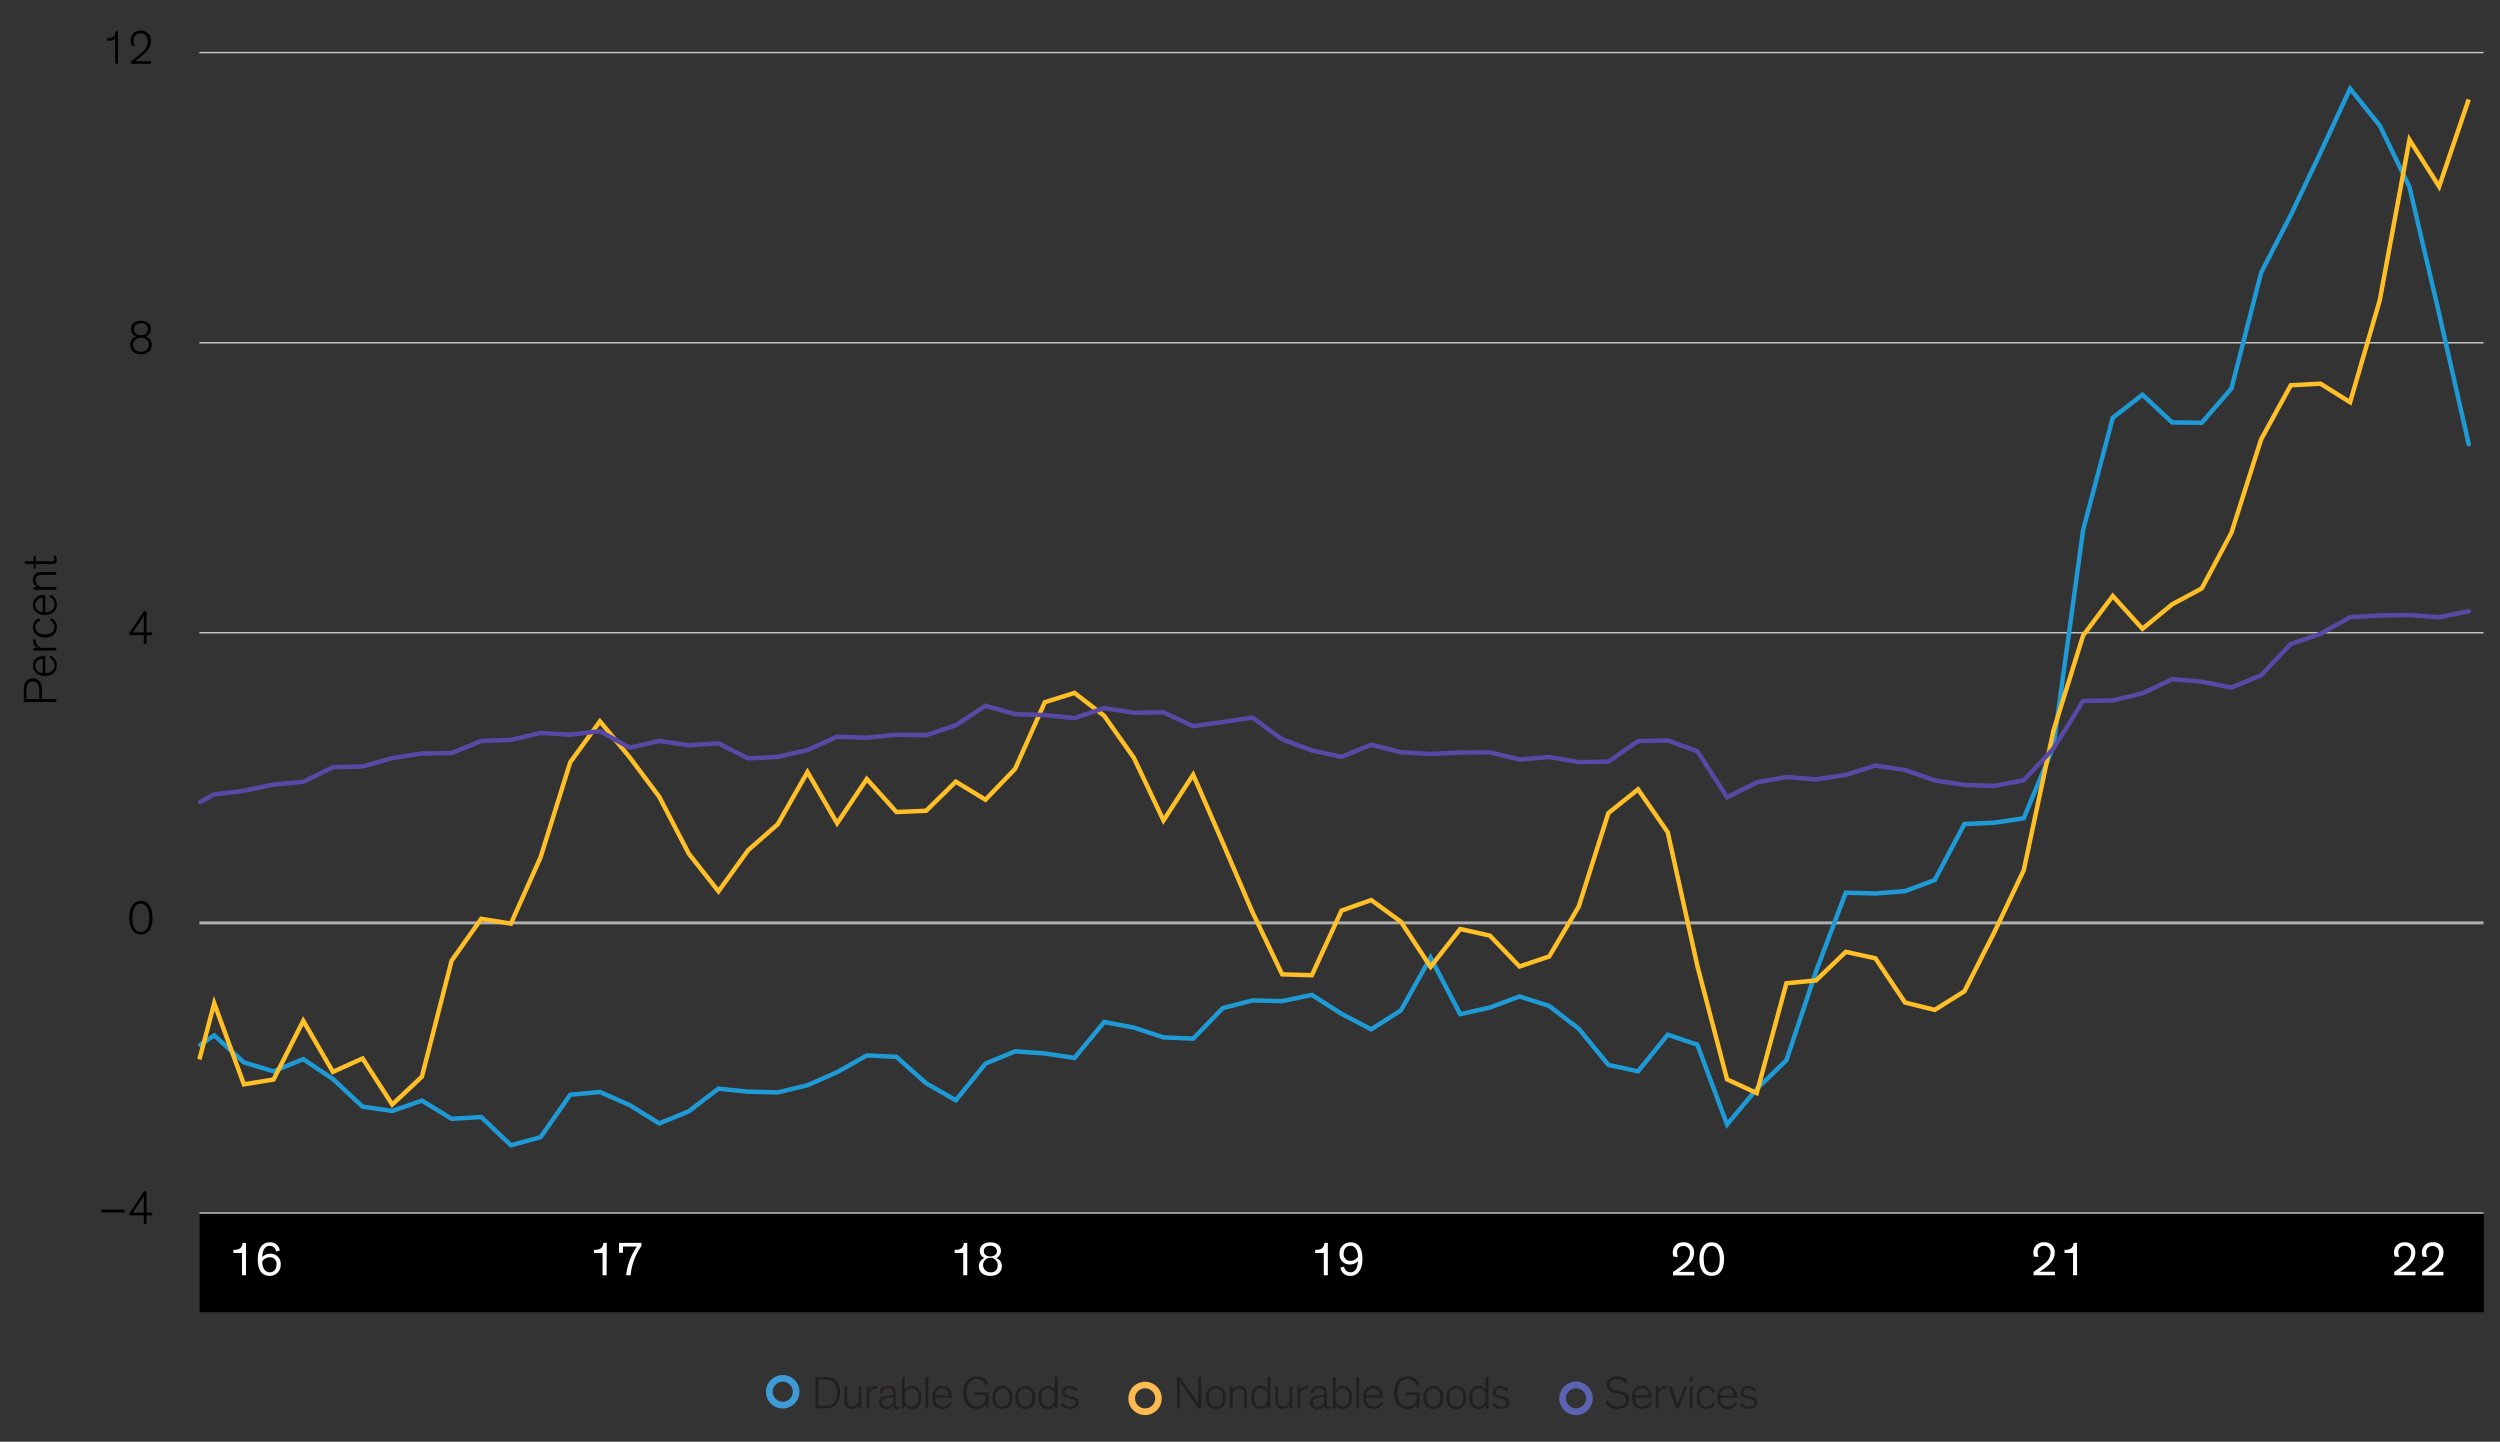 <svg xmlns="http://www.w3.org/2000/svg" viewBox="0 0 840 484.42"><rect x="0" y="0" width="840" height="484.42" fill="#333333" stroke="none"/><defs><style>.cls-1,.cls-2,.cls-3,.cls-4,.cls-5{fill:none;}.cls-1{stroke:#c4c4c4;stroke-width:0.5px;}.cls-2{stroke:#afafaf;}.cls-3{stroke:#1e9bd7;}.cls-3,.cls-5{stroke-linecap:round;}.cls-3,.cls-4,.cls-5{stroke-width:1.5px;}.cls-4{stroke:#ffbf27;stroke-miterlimit:10;}.cls-5{stroke:#5949a7;}.cls-6{fill:#3f9bd6;}.cls-7{fill:#231f20;}.cls-8{fill:#fcba53;}.cls-9{fill:#5c63b3;}.cls-10{fill:#fff;}</style></defs><g id="Blog_Template" data-name="Blog Template"><rect x="67.07" y="407.42" width="767.48" height="33.5"/><path class="cls-1" d="M67,407.56H834.47M67,212.6H834.47M67,115.17H834.47M67,17.67H834.47"/><line class="cls-2" x1="67" y1="310.09" x2="834.47" y2="310.09"/><polyline class="cls-3" points="67.3 351.05 71.98 347.9 81.95 356.96 91.92 359.96 101.89 355.88 111.86 362.54 121.83 371.84 131.79 373.28 141.76 369.8 151.73 375.92 161.7 375.32 171.67 384.81 181.64 382.1 191.61 367.82 201.58 366.92 211.55 371.3 221.52 377.48 231.43 373.4 241.4 365.78 251.37 366.8 261.34 367.04 271.31 364.64 281.27 360.26 291.24 354.62 301.21 355.1 311.18 363.98 321.15 369.68 331.12 357.38 341.09 353.24 351.06 353.96 361.03 355.46 371 343.4 380.96 345.26 390.93 348.56 400.9 348.98 410.87 338.72 420.84 336.14 430.81 336.38 440.78 334.28 450.75 340.64 460.72 345.86 470.69 339.5 480.66 321.74 490.63 340.76 500.59 338.54 510.56 334.82 520.53 338 530.44 345.62 540.41 357.8 550.38 359.96 560.35 347.66 570.32 351.02 580.29 377.84 590.26 365.9 600.23 356.24 610.2 326.36 620.17 299.96 630.13 300.2 640.1 299.42 650.07 295.7 660.04 276.86 670.01 276.44 679.98 274.94 689.95 250.88 699.92 178.11 709.89 140.37 719.86 132.63 729.83 141.93 739.79 142.05 749.76 130.53 759.73 91.65 769.7 72.27 779.67 51.33 789.64 29.79 799.61 42.21 809.58 62.79 819.55 105.39 829.49 149.25"/><polyline class="cls-4" points="67 355.96 71.98 337.1 81.95 364.34 91.92 362.72 101.89 342.98 111.86 360.14 121.83 355.64 131.79 371.12 141.76 361.76 151.73 322.82 161.7 308.72 171.67 310.34 181.64 288.02 191.61 256.1 201.58 242.36 211.55 254.42 221.52 267.74 231.43 286.82 241.4 299.48 251.37 285.68 261.34 276.92 271.31 259.4 281.27 276.62 291.24 261.74 301.21 272.84 311.18 272.42 321.15 262.64 331.12 268.7 341.09 258.32 351.06 235.94 361.03 232.82 371 240.5 380.96 254.6 390.93 275.66 400.9 260.3 410.87 283.22 420.84 306.5 430.81 327.38 440.78 327.68 450.75 305.96 460.72 302.42 470.69 309.68 480.66 324.86 490.63 312.14 500.59 314.36 510.56 324.74 520.53 321.38 530.44 304.64 540.41 273.2 550.38 265.22 560.35 279.62 570.32 324.56 580.29 362.66 590.26 367.28 600.23 330.38 610.2 329.42 620.17 319.82 630.13 321.98 640.1 336.86 650.07 339.32 660.04 333.08 670.01 313.4 679.98 292.4 689.95 245.54 699.92 213.56 709.89 200.24 719.86 211.28 729.83 203.06 739.79 197.72 749.76 179.01 759.73 147.63 769.7 129.45 779.67 128.91 789.64 135.15 799.61 100.83 809.58 46.95 819.55 62.67 829.49 33.41"/><polyline class="cls-5" points="67.3 269.48 71.98 266.9 81.95 265.7 91.92 263.6 101.89 262.7 111.86 257.78 121.83 257.54 131.79 254.72 141.76 253.16 151.73 253.04 161.7 248.96 171.67 248.6 181.64 246.26 191.61 246.86 201.58 245.66 211.55 251.24 221.52 248.96 231.43 250.4 241.4 249.74 251.37 254.84 261.34 254.3 271.31 252.02 281.27 247.52 291.24 247.88 301.21 246.86 311.18 247.04 321.15 243.68 331.12 237.14 341.09 239.96 351.06 240.26 361.03 241.28 371 237.92 380.96 239.48 390.93 239.36 400.9 243.98 410.87 242.6 420.84 241.1 430.81 248.42 440.78 252.14 450.75 254.3 460.72 250.22 470.69 252.74 480.66 253.34 490.63 252.86 500.59 252.8 510.56 255.2 520.53 254.36 530.44 256.04 540.41 255.92 550.38 249.02 560.35 248.78 570.32 252.44 580.29 267.86 590.26 262.88 600.23 261.08 610.2 261.86 620.17 260.36 630.13 257.24 640.1 258.74 650.07 262.22 660.04 263.72 670.01 264.08 679.98 262.16 689.95 251.54 699.92 235.52 709.89 235.34 719.86 232.94 729.83 228.2 739.79 229.04 749.76 231.02 759.73 226.88 769.7 216.38 779.67 212.97 789.64 207.38 799.61 206.78 809.58 206.66 819.55 207.38 829.49 205.37"/><g id="Outline"><path class="cls-6" d="M257.38,467.61a5.62,5.62,0,1,1,1.65,4A5.39,5.39,0,0,1,257.38,467.61Zm2.25,0a3.37,3.37,0,1,0,5.75-2.38,3.37,3.37,0,0,0-5.75,2.38Z"/><path class="cls-7" d="M274,473.23V462.66h2.74a6.49,6.49,0,0,1,3.25.52c1.58.86,2.28,2.8,2.28,4.73a5.82,5.82,0,0,1-1.54,4.23c-1.1,1.09-2.25,1.09-4.32,1.09Zm1-.87h1.7c1.41,0,2.39,0,3.2-.73a4.94,4.94,0,0,0,1.35-3.67,4.85,4.85,0,0,0-1.35-3.67c-.84-.73-1.76-.76-3.56-.76H275Z"/><path class="cls-7" d="M283.71,465.83h.92v4.23a3.16,3.16,0,0,0,.46,2,1.67,1.67,0,0,0,1.32.48,2.1,2.1,0,0,0,2.1-2.33v-4.4h.92v7.4h-.92V472a2.36,2.36,0,0,1-2.31,1.4,2.41,2.41,0,0,1-1.84-.72,3.1,3.1,0,0,1-.65-2.24Z"/><path class="cls-7" d="M294.82,466.6a2.92,2.92,0,0,0-.51,0,2.25,2.25,0,0,0-2.22,2.49v4.18h-.92v-7.4h.92v1.43a2.33,2.33,0,0,1,2.24-1.62,2.72,2.72,0,0,1,.49.05Z"/><path class="cls-7" d="M295.59,468c0-1.46,1.18-2.31,2.8-2.31s2.63.46,2.63,2.33v3.68c0,.61,0,1,.59,1a1.35,1.35,0,0,0,.56-.14v.71a1.63,1.63,0,0,1-.79.17,1.08,1.08,0,0,1-1.22-1.19h0a2.57,2.57,0,0,1-2.4,1.23,2.14,2.14,0,0,1-2.36-2.24,1.87,1.87,0,0,1,.56-1.45,4.44,4.44,0,0,1,2.13-.81l1.69-.31c.27-.05.38-.08.38-.4V468c0-1-.49-1.55-1.81-1.55a1.65,1.65,0,0,0-1.89,1.75Zm4.56,1.28a5.85,5.85,0,0,1-.94.22l-.91.17A4.3,4.3,0,0,0,297,470a1.17,1.17,0,0,0-.63,1.13,1.43,1.43,0,0,0,1.62,1.48,2,2,0,0,0,2.18-2Z"/><path class="cls-7" d="M304,471.91v1.32h-.91V462.66H304v4.49a2.57,2.57,0,0,1,2.41-1.49c1.87,0,3.13,1.41,3.13,3.9s-1.26,3.86-3.09,3.86A2.54,2.54,0,0,1,304,471.91Zm2.27.71c1.47,0,2.31-1.12,2.31-3.09s-.91-3.08-2.34-3.08-2.27,1.07-2.27,3.09S304.84,472.62,306.25,472.62Z"/><path class="cls-7" d="M311.87,473.23H311V462.66h.92Z"/><path class="cls-7" d="M319.9,471.41a3.44,3.44,0,0,1-3.22,2c-2.09,0-3.42-1.42-3.42-3.94,0-2.25,1.35-3.82,3.34-3.82,2.15,0,3.23,1.64,3.23,3.84v.12h-5.62v.11c0,1.93,1.12,2.88,2.5,2.88A2.7,2.7,0,0,0,319.2,471Zm-5.66-2.53h4.6a2.33,2.33,0,0,0-2.24-2.46A2.37,2.37,0,0,0,314.24,468.88Z"/><path class="cls-7" d="M330.62,471.46a4.36,4.36,0,0,0,.65-2.62v-.09h-3.84v-.87h4.7v5.35h-.87v-1.45a3.38,3.38,0,0,1-3.08,1.64c-2.86,0-4.48-2.15-4.48-5.48s1.7-5.47,4.48-5.47A4,4,0,0,1,332.1,465l-.86.56a3.22,3.22,0,0,0-3.06-2.24c-2.13,0-3.45,1.87-3.45,4.6s1.32,4.6,3.45,4.6A2.89,2.89,0,0,0,330.62,471.46Z"/><path class="cls-7" d="M336.82,465.66c2.08,0,3.35,1.55,3.35,3.9s-1.26,3.86-3.35,3.86-3.36-1.53-3.36-3.86S334.73,465.66,336.82,465.66Zm0,7c1.43,0,2.39-1.16,2.39-3.08s-.93-3.11-2.39-3.11-2.4,1.19-2.4,3.11S335.39,472.62,336.82,472.62Z"/><path class="cls-7" d="M344.51,465.66c2.08,0,3.36,1.55,3.36,3.9s-1.26,3.86-3.36,3.86-3.36-1.53-3.36-3.86S342.42,465.66,344.51,465.66Zm0,7c1.43,0,2.39-1.16,2.39-3.08s-.93-3.11-2.39-3.11-2.4,1.19-2.4,3.11S343.08,472.62,344.51,472.62Z"/><path class="cls-7" d="M348.88,469.56c0-2.47,1.29-3.9,3.13-3.9a2.57,2.57,0,0,1,2.41,1.49v-4.49h.92v10.57h-.92v-1.32a2.53,2.53,0,0,1-2.46,1.51C350.14,473.42,348.88,472.05,348.88,469.56Zm3.3-3.11c-1.43,0-2.33,1.07-2.33,3.08s.84,3.09,2.3,3.09,2.3-1.09,2.3-3.08S353.56,466.45,352.18,466.45Z"/><path class="cls-7" d="M361.35,467.46a2.44,2.44,0,0,0-2-1c-.9,0-1.63.38-1.63,1.2s.5,1.06,1.48,1.28l1,.23c1.24.28,2.21.73,2.21,2.05s-1.22,2.21-2.88,2.23a3.58,3.58,0,0,1-3.05-1.54l.75-.53a2.75,2.75,0,0,0,2.41,1.27c1.24,0,1.83-.57,1.83-1.37s-.66-1.05-1.55-1.27l-1-.25c-1.3-.31-2.08-.76-2.08-2s1.17-2.08,2.58-2.08a3.37,3.37,0,0,1,2.69,1.21Z"/><path class="cls-8" d="M379.14,469.83a5.6,5.6,0,1,1,1.64,4A5.44,5.44,0,0,1,379.14,469.83Zm2.24,0a3.38,3.38,0,1,0,1-2.38A3.26,3.26,0,0,0,381.38,469.83Z"/><path class="cls-7" d="M401.81,470.34a9.61,9.61,0,0,1,.87,1.43h0c0-.38-.05-.78-.05-1.54v-7.57h1v10.57h-1l-5.36-7.68a10.52,10.52,0,0,1-.9-1.46h0c0,.37.06.79.06,1.55v7.59h-1V462.66h1Z"/><path class="cls-7" d="M408.57,465.66c2.08,0,3.36,1.55,3.36,3.9s-1.26,3.86-3.36,3.86-3.36-1.53-3.36-3.86S406.49,465.66,408.57,465.66Zm0,7c1.43,0,2.39-1.16,2.39-3.08s-.93-3.11-2.39-3.11-2.4,1.19-2.4,3.11S407.14,472.62,408.57,472.62Z"/><path class="cls-7" d="M419,473.23h-.91v-4c0-1.17-.08-1.85-.47-2.27a1.7,1.7,0,0,0-1.32-.48,2,2,0,0,0-1.51.6,2.48,2.48,0,0,0-.62,1.73v4.4h-.92v-7.4h.92v1.23a2.41,2.41,0,0,1,2.35-1.4,2.37,2.37,0,0,1,1.83.71c.47.53.65,1,.65,2.68Z"/><path class="cls-7" d="M420.36,469.56c0-2.47,1.29-3.9,3.12-3.9a2.57,2.57,0,0,1,2.41,1.49v-4.49h.92v10.57h-.92v-1.32a2.53,2.53,0,0,1-2.46,1.51C421.62,473.42,420.36,472.05,420.36,469.56Zm3.29-3.11c-1.43,0-2.33,1.07-2.33,3.08s.84,3.09,2.3,3.09,2.3-1.09,2.3-3.08S425,466.45,423.65,466.45Z"/><path class="cls-7" d="M428.5,465.83h.91v4.23a3.1,3.1,0,0,0,.47,2,1.67,1.67,0,0,0,1.32.48,2.1,2.1,0,0,0,2.1-2.33v-4.4h.92v7.4h-.92V472a2.65,2.65,0,0,1-4.15.68,3.1,3.1,0,0,1-.65-2.24Z"/><path class="cls-7" d="M439.61,466.6a2.92,2.92,0,0,0-.51,0,2.26,2.26,0,0,0-2.23,2.49v4.18H436v-7.4h.91v1.43a2.34,2.34,0,0,1,2.24-1.62,2.83,2.83,0,0,1,.5.05Z"/><path class="cls-7" d="M440.38,468c0-1.46,1.18-2.31,2.8-2.31s2.62.46,2.62,2.33v3.68c0,.61.05,1,.59,1a1.3,1.3,0,0,0,.56-.14v.71a1.63,1.63,0,0,1-.79.17,1.08,1.08,0,0,1-1.21-1.19h0a2.54,2.54,0,0,1-2.39,1.23,2.14,2.14,0,0,1-2.36-2.24,1.87,1.87,0,0,1,.56-1.45,4.4,4.4,0,0,1,2.13-.81l1.69-.31c.26-.05.37-.08.37-.4V468c0-1-.48-1.55-1.8-1.55s-1.9.65-1.9,1.75Zm4.55,1.28a5.9,5.9,0,0,1-.93.22l-.92.17a4.39,4.39,0,0,0-1.32.39,1.18,1.18,0,0,0-.62,1.13,1.43,1.43,0,0,0,1.62,1.48,2,2,0,0,0,2.17-2Z"/><path class="cls-7" d="M448.77,471.91v1.32h-.92V462.66h.92v4.49a2.57,2.57,0,0,1,2.41-1.49c1.87,0,3.13,1.41,3.13,3.9s-1.26,3.86-3.1,3.86A2.54,2.54,0,0,1,448.77,471.91Zm2.27.71c1.46,0,2.3-1.12,2.3-3.09s-.9-3.08-2.33-3.08-2.27,1.07-2.27,3.09S449.63,472.62,451,472.62Z"/><path class="cls-7" d="M456.66,473.23h-.92V462.66h.92Z"/><path class="cls-7" d="M464.68,471.41a3.44,3.44,0,0,1-3.22,2c-2.08,0-3.42-1.42-3.42-3.94,0-2.25,1.36-3.82,3.35-3.82s3.23,1.64,3.23,3.84v.12H459v.11c0,1.93,1.12,2.88,2.5,2.88A2.69,2.69,0,0,0,464,471ZM459,468.88h4.6a2.32,2.32,0,0,0-2.23-2.46A2.38,2.38,0,0,0,459,468.88Z"/><path class="cls-7" d="M475.41,471.46a4.36,4.36,0,0,0,.65-2.62v-.09h-3.84v-.87h4.7v5.35H476v-1.45a3.35,3.35,0,0,1-3.07,1.64c-2.86,0-4.48-2.15-4.48-5.48s1.69-5.47,4.48-5.47a4,4,0,0,1,3.91,2.55l-.85.56a3.23,3.23,0,0,0-3.06-2.24c-2.13,0-3.46,1.87-3.46,4.6s1.33,4.6,3.46,4.6A2.9,2.9,0,0,0,475.41,471.46Z"/><path class="cls-7" d="M481.6,465.66c2.09,0,3.36,1.55,3.36,3.9s-1.26,3.86-3.36,3.86-3.36-1.53-3.36-3.86S479.52,465.66,481.6,465.66Zm0,7c1.43,0,2.4-1.16,2.4-3.08s-.94-3.11-2.4-3.11-2.39,1.19-2.39,3.11S480.17,472.62,481.6,472.62Z"/><path class="cls-7" d="M489.29,465.66c2.09,0,3.36,1.55,3.36,3.9s-1.26,3.86-3.36,3.86-3.35-1.53-3.35-3.86S487.21,465.66,489.29,465.66Zm0,7c1.44,0,2.4-1.16,2.4-3.08s-.93-3.11-2.4-3.11-2.39,1.19-2.39,3.11S487.86,472.62,489.29,472.62Z"/><path class="cls-7" d="M493.67,469.56c0-2.47,1.29-3.9,3.12-3.9a2.55,2.55,0,0,1,2.41,1.49v-4.49h.92v10.57h-.92v-1.32a2.51,2.51,0,0,1-2.45,1.51C494.93,473.42,493.67,472.05,493.67,469.56Zm3.29-3.11c-1.43,0-2.33,1.07-2.33,3.08s.84,3.09,2.3,3.09,2.31-1.09,2.31-3.08S498.35,466.45,497,466.45Z"/><path class="cls-7" d="M506.14,467.46a2.45,2.45,0,0,0-2-1c-.9,0-1.63.38-1.63,1.2s.5,1.06,1.48,1.28l1,.23c1.25.28,2.21.73,2.21,2.05s-1.21,2.21-2.87,2.23a3.56,3.56,0,0,1-3.05-1.54l.75-.53a2.74,2.74,0,0,0,2.41,1.27c1.24,0,1.83-.57,1.83-1.37s-.67-1.05-1.56-1.27l-1-.25c-1.31-.31-2.08-.76-2.08-2s1.16-2.08,2.58-2.08a3.37,3.37,0,0,1,2.69,1.21Z"/><path class="cls-9" d="M523.92,469.83a5.62,5.62,0,1,1,1.65,4A5.41,5.41,0,0,1,523.92,469.83Zm2.25,0a3.37,3.37,0,1,0,5.75-2.38,3.37,3.37,0,0,0-5.75,2.38Z"/><path class="cls-7" d="M546.21,464.74a3.4,3.4,0,0,0-2.81-1.38c-1.43,0-2.49.74-2.49,1.88s.73,1.58,2.13,1.89l1.41.31c1.85.41,3,1.09,3,2.83s-1.47,3.15-3.9,3.15a4.36,4.36,0,0,1-4.18-2.42l.87-.57a3.38,3.38,0,0,0,3.33,2.11c1.82,0,2.84-.88,2.84-2.2,0-1.15-.74-1.65-2.25-2l-1.32-.29c-1.57-.35-2.93-.87-2.93-2.76,0-1.64,1.46-2.84,3.56-2.84a4.3,4.3,0,0,1,3.55,1.6Z"/><path class="cls-7" d="M555,471.41a3.44,3.44,0,0,1-3.22,2c-2.08,0-3.42-1.42-3.42-3.94,0-2.25,1.35-3.82,3.34-3.82,2.15,0,3.24,1.64,3.24,3.84v.12h-5.63v.11c0,1.93,1.12,2.88,2.5,2.88a2.69,2.69,0,0,0,2.49-1.65Zm-5.66-2.53H554a2.33,2.33,0,0,0-2.24-2.46A2.37,2.37,0,0,0,549.35,468.88Z"/><path class="cls-7" d="M560,466.6a3,3,0,0,0-.52,0,2.25,2.25,0,0,0-2.22,2.49v4.18h-.92v-7.4h.92v1.43a2.33,2.33,0,0,1,2.24-1.62,2.83,2.83,0,0,1,.5.05Z"/><path class="cls-7" d="M564,473.23h-.81l-2.59-7.4h1l1.67,4.83.42,1.25h0c0-.16.22-.66.47-1.29l1.85-4.79h.92Z"/><path class="cls-7" d="M568.71,464.18h-.92v-1.52h.92Zm0,9.05h-.92v-7.4h.92Z"/><path class="cls-7" d="M575.5,468.05a2.11,2.11,0,0,0-2.08-1.62c-1.47,0-2.4,1.19-2.4,3.11s1,3.08,2.4,3.08a2.2,2.2,0,0,0,2.14-1.41l.73.45a3,3,0,0,1-2.87,1.76c-2.07,0-3.36-1.5-3.36-3.86s1.32-3.9,3.36-3.9a2.85,2.85,0,0,1,2.87,1.92Z"/><path class="cls-7" d="M583.69,471.41a3.44,3.44,0,0,1-3.22,2c-2.08,0-3.42-1.42-3.42-3.94,0-2.25,1.35-3.82,3.34-3.82,2.15,0,3.24,1.64,3.24,3.84v.12H578v.11c0,1.93,1.12,2.88,2.5,2.88A2.7,2.7,0,0,0,583,471ZM578,468.88h4.6a2.33,2.33,0,0,0-2.24-2.46A2.37,2.37,0,0,0,578,468.88Z"/><path class="cls-7" d="M589.37,467.46a2.45,2.45,0,0,0-2-1c-.9,0-1.63.38-1.63,1.2s.5,1.06,1.48,1.28l1,.23c1.24.28,2.2.73,2.2,2.05s-1.21,2.21-2.87,2.23a3.58,3.58,0,0,1-3-1.54l.75-.53a2.74,2.74,0,0,0,2.41,1.27c1.24,0,1.83-.57,1.83-1.37s-.67-1.05-1.55-1.27l-1-.25c-1.31-.31-2.08-.76-2.08-2s1.16-2.08,2.58-2.08a3.37,3.37,0,0,1,2.69,1.21Z"/><path d="M14.08,234.88H18.9v1H8v-4a4.8,4.8,0,0,1,.56-2.61,2.7,2.7,0,0,1,2.48-1.36,2.69,2.69,0,0,1,2.47,1.36,4.8,4.8,0,0,1,.56,2.61Zm-.9,0v-2.75a4.61,4.61,0,0,0-.3-2A1.91,1.91,0,0,0,11,229a1.87,1.87,0,0,0-1.83,1.12,4.32,4.32,0,0,0-.3,2v2.75Z"/><path d="M17,220.29a3.52,3.52,0,0,1,2.07,3.31c0,2.14-1.46,3.52-4.05,3.52-2.32,0-3.94-1.39-3.94-3.44,0-2.21,1.7-3.33,4-3.33h.13v5.79h.11c2,0,3-1.15,3-2.57a2.78,2.78,0,0,0-1.7-2.57Zm-2.61,5.82v-4.74a2.39,2.39,0,0,0-2.52,2.31A2.44,2.44,0,0,0,14.41,226.11Z"/><path d="M12.08,214.83a3.17,3.17,0,0,0-.05.53,2.32,2.32,0,0,0,2.56,2.29H18.9v.94H11.28v-.94h1.47a2.41,2.41,0,0,1-1.67-2.31,3,3,0,0,1,.05-.51Z"/><path d="M13.57,208.56a2.16,2.16,0,0,0-1.67,2.14c0,1.51,1.22,2.47,3.2,2.47s3.17-1,3.17-2.47a2.27,2.27,0,0,0-1.45-2.21l.46-.75a3.1,3.1,0,0,1,1.81,3c0,2.13-1.54,3.46-4,3.46s-4-1.36-4-3.46a3,3,0,0,1,2-3Z"/><path d="M17,199.8a3.55,3.55,0,0,1,2.07,3.32c0,2.14-1.46,3.52-4.05,3.52-2.32,0-3.94-1.39-3.94-3.44,0-2.21,1.7-3.33,4-3.33h.13v5.79h.11c2,0,3-1.15,3-2.57a2.78,2.78,0,0,0-1.7-2.57Zm-2.61,5.83v-4.74a2.39,2.39,0,0,0-2.52,2.31A2.44,2.44,0,0,0,14.41,205.63Z"/><path d="M18.9,192.19v.94H14.8c-1.2,0-1.91.08-2.34.48A1.75,1.75,0,0,0,12,195a2,2,0,0,0,.62,1.56,2.6,2.6,0,0,0,1.78.64H18.9v.94H11.28v-.94h1.26a2.49,2.49,0,0,1-1.44-2.42,2.45,2.45,0,0,1,.74-1.89c.54-.48,1.05-.67,2.75-.67Z"/><path d="M11.28,191.07v-1.54H8.43l-.21-.94h3.06v-1.82H12v1.82h5.16a1.55,1.55,0,0,0,.83-.14.71.71,0,0,0,.21-.6,2.43,2.43,0,0,0-.26-1.08h.85a3.19,3.19,0,0,1,.26,1.37,1.38,1.38,0,0,1-.37,1.09,1.73,1.73,0,0,1-1.17.3H12v1.54Z"/><path d="M41.83,407.38H34v-.9h7.81Z"/><path d="M49.25,411.26h-.94v-2.93H43.49v-.69l4.89-7.34h.87v7.15h1.9v.88h-1.9Zm-.94-3.81v-3.63c0-.86,0-1.71.06-2.17h0a20.51,20.51,0,0,1-1.27,2.11l-2.48,3.69Z"/><path d="M43.45,308.34c0-3.17,1.24-5.64,3.9-5.64s3.91,2.47,3.91,5.64c0,2.93-1.06,5.64-3.91,5.64S43.45,311.27,43.45,308.34Zm1,0c0,2.47.65,4.79,2.86,4.79s2.85-2.32,2.85-4.79c0-2.66-.92-4.74-2.85-4.74S44.49,305.65,44.49,308.31Z"/><path d="M49.25,216.32h-.94v-2.93H43.49v-.69l4.89-7.34h.87v7.15h1.9v.88h-1.9Zm-.94-3.81v-3.62c0-.87,0-1.72.06-2.18h0a20.51,20.51,0,0,1-1.27,2.11l-2.48,3.69Z"/><path d="M50.69,110.56A2.53,2.53,0,0,1,48.92,113,2.92,2.92,0,0,1,51,115.83c0,1.64-1.1,3.21-3.63,3.21s-3.63-1.57-3.63-3.21A2.92,2.92,0,0,1,45.79,113,2.48,2.48,0,0,1,44,110.56c0-1.6,1.18-2.8,3.33-2.8S50.69,109,50.69,110.56ZM50,115.83a2.31,2.31,0,0,0-2.6-2.32,2.35,2.35,0,1,0,0,4.66A2.32,2.32,0,0,0,50,115.83Zm-.24-5.22c0-1.22-.93-2-2.36-2s-2.35.8-2.35,2a2.08,2.08,0,0,0,2.35,2A2.09,2.09,0,0,0,49.71,110.61Z"/><path d="M38.69,21.38V13a3.31,3.31,0,0,1-2.23.65H36v-.85h.25A2.79,2.79,0,0,0,38,12.32a2.3,2.3,0,0,0,.8-1.86h.83V21.38Z"/><path d="M44.28,15.29a4.17,4.17,0,0,1-.36-1.73,3.18,3.18,0,0,1,3.34-3.27,3.26,3.26,0,0,1,3.42,3.54c0,2.29-1.53,3.7-3,5a26,26,0,0,1-2.29,1.71h5.33v.89H44.05v-.89c.81-.56,2.29-1.74,3.61-2.9,1.11-1,2-2.05,2-3.73a2.47,2.47,0,0,0-2.45-2.72,2.27,2.27,0,0,0-2.34,2.45,3.63,3.63,0,0,0,.5,1.87Z"/><path class="cls-10" d="M82.66,428.5H81.3V421H78.43v-1.07h.35a3.08,3.08,0,0,0,1.86-.46,2.27,2.27,0,0,0,.83-1.86h1.19Z"/><path class="cls-10" d="M92.79,420.51a2.22,2.22,0,0,0-2.1-1.92c-1.62,0-2.48,1.41-2.58,3.82a3.45,3.45,0,0,1,2.72-1.16,3.34,3.34,0,0,1,3.48,3.52,3.64,3.64,0,0,1-3.69,3.92c-2.46,0-4-1.71-4-5.56,0-3.57,1.44-5.71,4.07-5.71a3.14,3.14,0,0,1,3.31,2.77Zm-2.17,1.94a3,3,0,0,0-2.51,1.4c0,2.18,1,3.65,2.51,3.65,1.37,0,2.29-1,2.29-2.65A2.18,2.18,0,0,0,90.62,422.45Z"/><path class="cls-10" d="M203.82,428.5h-1.36V421H199.6v-1.07H200a3,3,0,0,0,1.85-.46,2.28,2.28,0,0,0,.84-1.86h1.18Z"/><path class="cls-10" d="M215.53,418.65a20.4,20.4,0,0,0-3.65,9.85h-1.5a20.88,20.88,0,0,1,3.62-9.66h-4.69v2.1H208v-3.33h7.52Z"/><path class="cls-10" d="M325,428.5h-1.36V421h-2.87v-1.07h.35a3.08,3.08,0,0,0,1.86-.46,2.27,2.27,0,0,0,.83-1.86H325Z"/><path class="cls-10" d="M336.32,420.32a2.66,2.66,0,0,1-1.56,2.38,2.91,2.91,0,0,1,1.87,2.72c0,1.72-1.18,3.27-3.87,3.27s-3.86-1.55-3.86-3.27a2.9,2.9,0,0,1,1.88-2.73,2.51,2.51,0,0,1-1.57-2.37c0-1.64,1.25-2.9,3.55-2.9S336.32,418.68,336.32,420.32Zm-1.13,5.09a2.45,2.45,0,1,0-2.43,2.09A2.14,2.14,0,0,0,335.19,425.41Zm-.24-5.05c0-1.05-.89-1.77-2.19-1.77s-2.19.72-2.19,1.77.77,1.8,2.19,1.8S335,421.34,335,420.36Z"/><path class="cls-10" d="M446.15,428.5h-1.36V421h-2.87v-1.07h.36a3,3,0,0,0,1.85-.46,2.28,2.28,0,0,0,.84-1.86h1.18Z"/><path class="cls-10" d="M451.6,425.58a2.21,2.21,0,0,0,2.1,1.92c1.62,0,2.48-1.39,2.58-3.81a3.45,3.45,0,0,1-2.72,1.17,3.34,3.34,0,0,1-3.48-3.52,3.64,3.64,0,0,1,3.69-3.92c2.46,0,4,1.71,4,5.55,0,3.57-1.44,5.72-4.07,5.72a3.14,3.14,0,0,1-3.31-2.77Zm2.17-1.93a3,3,0,0,0,2.51-1.41c0-2.18-1-3.65-2.51-3.65-1.36,0-2.29,1-2.29,2.66A2.19,2.19,0,0,0,453.77,423.65Z"/><path class="cls-10" d="M562.29,422.21a4.51,4.51,0,0,1-.24-1.44,3.34,3.34,0,0,1,3.6-3.35A3.26,3.26,0,0,1,569.2,421c0,2.45-1.93,4.22-3.79,5.5-.43.29-.91.6-1.31.84h5.18v1.2h-7.15v-1.14a34.82,34.82,0,0,0,3.7-2.82,4.69,4.69,0,0,0,2-3.52,2.16,2.16,0,0,0-2.23-2.4,2,2,0,0,0-2.11,2.13,3.7,3.7,0,0,0,.35,1.58Z"/><path class="cls-10" d="M571,423.07c0-3.07,1.27-5.65,4.15-5.65s4.14,2.56,4.14,5.65c0,2.85-1,5.62-4.14,5.62S571,425.94,571,423.07Zm1.46,0c0,2.37.59,4.46,2.69,4.46s2.69-2.09,2.69-4.46-.82-4.45-2.69-4.45S572.42,420.53,572.42,423Z"/><path class="cls-10" d="M683.45,422.21a4.51,4.51,0,0,1-.24-1.44,3.34,3.34,0,0,1,3.6-3.35,3.26,3.26,0,0,1,3.56,3.54c0,2.45-1.94,4.22-3.79,5.5-.44.29-.92.6-1.32.84h5.19v1.2h-7.16v-1.14a34.82,34.82,0,0,0,3.7-2.82,4.66,4.66,0,0,0,2-3.52,2.16,2.16,0,0,0-2.22-2.4,2,2,0,0,0-2.12,2.13,3.7,3.7,0,0,0,.35,1.58Z"/><path class="cls-10" d="M697.9,428.5h-1.36V421h-2.86v-1.07H694a3.1,3.1,0,0,0,1.86-.46,2.27,2.27,0,0,0,.83-1.86h1.18Z"/><path class="cls-10" d="M804.62,422.21a4.51,4.51,0,0,1-.24-1.44,3.34,3.34,0,0,1,3.6-3.35,3.26,3.26,0,0,1,3.55,3.54c0,2.45-1.93,4.22-3.79,5.5-.43.29-.91.6-1.31.84h5.18v1.2h-7.15v-1.14a34.82,34.82,0,0,0,3.7-2.82,4.68,4.68,0,0,0,2-3.52,2.15,2.15,0,0,0-2.22-2.4,2,2,0,0,0-2.11,2.13,3.7,3.7,0,0,0,.35,1.58Z"/><path class="cls-10" d="M814,422.21a4.51,4.51,0,0,1-.24-1.44,3.34,3.34,0,0,1,3.6-3.35A3.26,3.26,0,0,1,821,421c0,2.45-1.94,4.22-3.8,5.5-.43.29-.91.6-1.31.84H821v1.2h-7.16v-1.14a34.82,34.82,0,0,0,3.7-2.82,4.66,4.66,0,0,0,2-3.52,2.16,2.16,0,0,0-2.23-2.4,2,2,0,0,0-2.11,2.13,3.7,3.7,0,0,0,.35,1.58Z"/></g></g></svg>